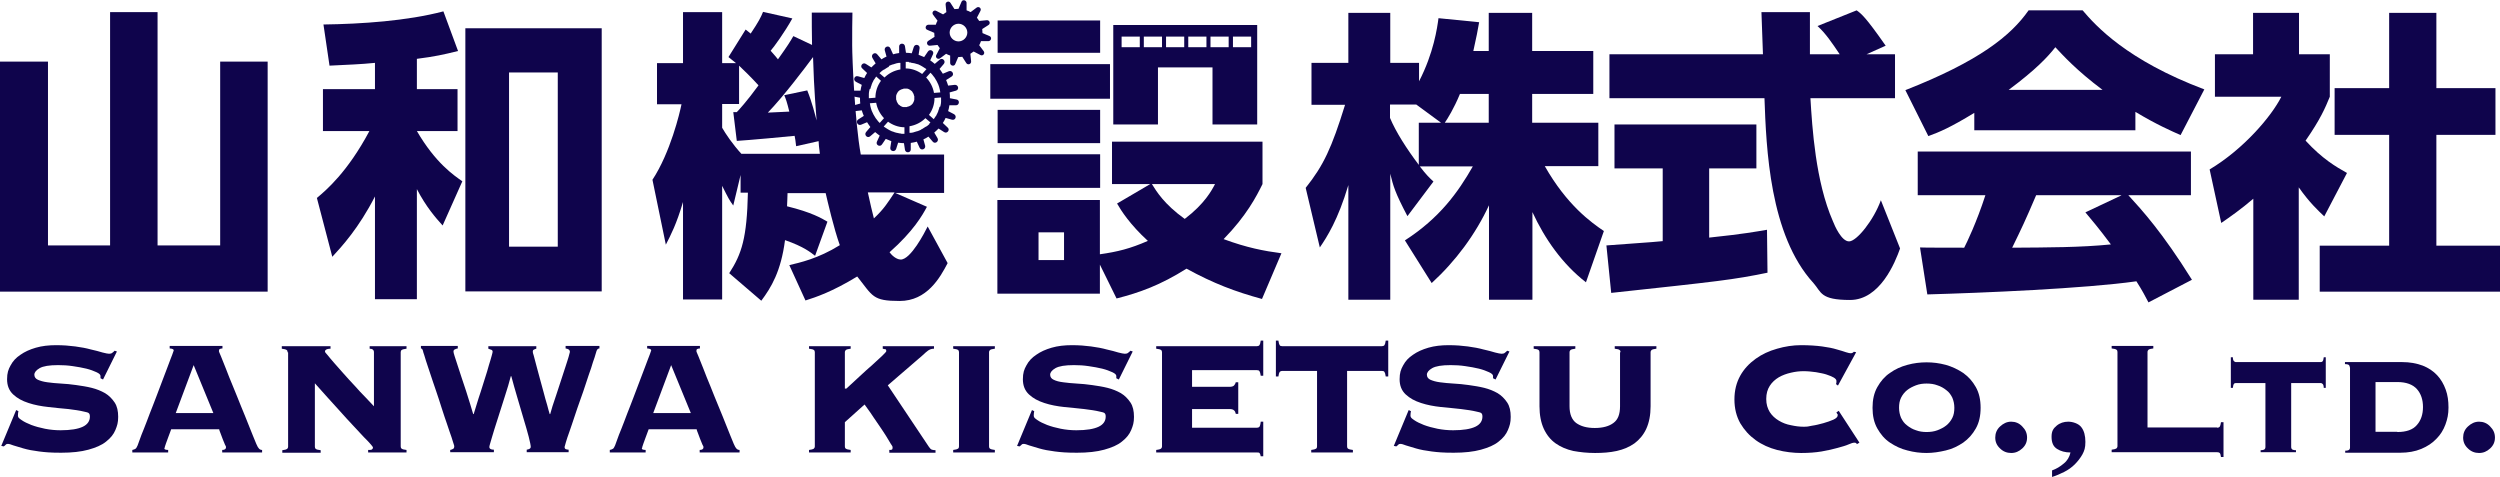 <?xml version="1.0" encoding="UTF-8"?>
<svg id="_レイヤー_1" data-name="レイヤー 1" xmlns="http://www.w3.org/2000/svg" version="1.1" viewBox="0 0 990.1 188.8">
  <defs>
    <style>
      .cls-1 {
        fill: #0f044c;
        stroke-width: 0px;
      }
    </style>
  </defs>
  <g>
    <path class="cls-1" d="M7.3,162.9c-.1.3-.2.9-.2,1.7s.5,1.1,1.5,1.8c1,.7,2.3,1.3,3.8,1.9,1.6.6,3.4,1.1,5.4,1.5,2,.4,4.1.6,6.2.6,4,0,6.9-.5,8.8-1.4,1.9-.9,2.8-2.3,2.8-4s-.8-1.6-2.4-2c-1.6-.4-3.7-.7-6.1-1-2.5-.2-5.1-.5-7.9-.8-2.8-.3-5.5-.8-7.9-1.6-2.5-.8-4.5-1.9-6.1-3.4-1.6-1.5-2.4-3.5-2.4-6s.5-3.9,1.4-5.5c.9-1.7,2.2-3.1,3.9-4.2,1.7-1.2,3.7-2.1,6.1-2.8,2.4-.7,5.1-1,8-1s5.3.2,7.6.5c2.3.3,4.4.7,6.2,1.2,1.8.4,3.3.8,4.6,1.2,1.2.3,2.1.5,2.6.5s1-.1,1.3-.4c.3-.2.6-.5.9-.8l.9.3-5.5,11.1-1-.5v-.9c0-.5-.5-1-1.6-1.5s-2.4-1-4-1.4c-1.6-.4-3.4-.7-5.4-1-2-.3-3.9-.4-5.8-.4-3.5,0-5.9.4-7.3,1.2-1.4.8-2.1,1.7-2.1,2.6s.5,1.6,1.4,2,2.2.8,3.8,1c1.5.2,3.3.4,5.3.5,2,.1,4,.3,6.1.6,2.1.3,4.1.6,6.1,1.1,2,.5,3.7,1.2,5.3,2.1,1.5.9,2.8,2.2,3.8,3.7,1,1.5,1.4,3.4,1.4,5.7s-.4,3.5-1.1,5.2c-.7,1.7-1.9,3.2-3.7,4.6-1.7,1.4-4.1,2.4-7,3.2-2.9.8-6.5,1.2-10.8,1.2s-6.3-.2-8.7-.5c-2.4-.3-4.5-.7-6.2-1.2-1.7-.5-3.1-.9-4-1.2-1-.4-1.7-.6-2.2-.6s-.6.1-.8.3c-.2.2-.5.5-.8.7l-1-.2,5.9-14.2.8.4Z"/>
    <path class="cls-1" d="M65.1,177.4c0,.3,0,.5.3.6.2.1.6.2,1.2.2v1h-14.2v-1c.6-.1,1-.3,1.3-.5.3-.2.5-.7.8-1.3.1-.3.4-1,.8-2.2.4-1.2,1-2.7,1.7-4.4.7-1.8,1.5-3.8,2.3-6,.9-2.2,1.7-4.4,2.6-6.7.9-2.3,1.7-4.5,2.5-6.6.8-2.2,1.6-4.1,2.2-5.8.6-1.7,1.2-3.1,1.6-4.2.4-1.1.6-1.6.6-1.7,0-.3-.2-.5-.5-.6-.3-.1-.7-.2-1.1-.2v-1h20.9v1c-.4,0-.8.1-1,.2-.3.1-.4.4-.4.8s.3.8.8,2.1c.5,1.3,1.2,2.9,2,5,.8,2.1,1.7,4.4,2.8,7s2.1,5.2,3.2,7.9c1.1,2.7,2.2,5.3,3.2,7.9s2,4.9,2.8,6.9c.4,1,.8,1.6,1.1,1.9.3.3.7.5,1.2.5v1h-15.8v-1c1,0,1.5-.4,1.5-1s-.1-.4-.4-1.1c-.3-.7-.6-1.4-.9-2.2-.3-.8-.6-1.6-.9-2.4-.3-.7-.5-1.3-.5-1.5h-19c-.5,1.4-1,2.6-1.3,3.5-.3.9-.6,1.6-.8,2.2-.2.5-.3.9-.4,1.2s-.1.4-.1.5ZM84.5,163.6l-7.8-19-7.1,19h14.9Z"/>
    <path class="cls-1" d="M113.9,139.5c0-.4-.1-.7-.4-.9s-.9-.4-1.9-.5v-1h19.3v1c-.9,0-1.5.2-1.8.4-.3.2-.4.4-.4.7s.3.6,1,1.4c.7.9,1.6,1.9,2.7,3.2,1.1,1.3,2.4,2.7,3.8,4.3,1.4,1.6,2.8,3.1,4.3,4.7,1.4,1.6,2.8,3.1,4.2,4.5,1.3,1.4,2.5,2.6,3.4,3.6v-21.4c0-.9-.6-1.4-1.7-1.4v-1h14.6v1c-1,.1-1.6.3-1.9.5s-.4.5-.4.9v37.3c0,.4.1.7.4.9.2.2.9.4,1.9.5v1h-15.2v-1c.7,0,1.2,0,1.5-.2.2-.2.4-.4.4-.6s0-.4-.2-.6c-.2-.2-.5-.7-1-1.2-.5-.6-1.3-1.4-2.4-2.5-1-1.1-2.4-2.6-4.1-4.4-1.7-1.8-3.8-4.1-6.3-6.9-2.5-2.7-5.5-6.1-9-10v25.1c0,.4.1.7.4.9.2.2.9.4,1.9.5v1h-15.2v-1c1-.1,1.6-.3,1.9-.5.2-.2.4-.5.4-.9v-37.3Z"/>
    <path class="cls-1" d="M178.3,178.2c.4-.1.8-.2,1.1-.4.3-.1.5-.5.5-1s-.2-.7-.5-1.8c-.3-1.1-.8-2.5-1.4-4.2-.6-1.7-1.2-3.7-2-5.9-.7-2.2-1.5-4.5-2.2-6.8-.8-2.3-1.5-4.6-2.3-6.8-.7-2.2-1.4-4.3-2-6-.6-1.8-1.1-3.3-1.4-4.4-.4-1.2-.6-1.8-.6-2-.2-.6-.4-.9-.8-.9v-1h14.6v1c-.5.1-.9.2-1.2.4-.3.1-.5.4-.5.8s.1.7.4,1.7c.3,1,.7,2.2,1.2,3.7.5,1.5,1,3.1,1.6,4.9.6,1.8,1.2,3.6,1.8,5.4.6,1.8,1.1,3.5,1.6,5.1.5,1.6.9,2.9,1.2,4h.2c.3-1,.7-2.3,1.2-3.9.5-1.6,1-3.3,1.6-5,.6-1.8,1.1-3.6,1.7-5.4.6-1.8,1.1-3.5,1.5-5,.5-1.5.8-2.7,1.1-3.7.3-1,.4-1.6.4-1.7,0-.4-.2-.7-.6-.8-.4-.1-.8-.3-1.1-.4v-1h19v1c-.4.1-.7.2-1,.4-.3.1-.4.4-.4.8s.1.6.4,1.6c.3,1,.6,2.3,1,3.8.4,1.5.9,3.3,1.4,5.2.5,1.9,1,3.7,1.5,5.5s.9,3.5,1.4,5c.4,1.5.7,2.7,1,3.6h.2c.2-.6.5-1.7.9-3.1.5-1.4,1-3,1.6-4.8.6-1.8,1.2-3.6,1.8-5.5.6-1.9,1.2-3.6,1.7-5.2.5-1.6,1-3,1.3-4.1.3-1.1.5-1.8.5-1.9,0-.5-.2-.8-.5-1-.3-.2-.7-.3-1.2-.4v-1h13.4v1c-.4,0-.7.2-.9.5-.2.3-.3.6-.4,1,0,.2-.3.8-.6,2-.4,1.1-.9,2.6-1.4,4.3-.6,1.7-1.3,3.7-2,5.9-.7,2.2-1.5,4.5-2.3,6.7-.8,2.3-1.6,4.5-2.3,6.7-.7,2.2-1.4,4.1-2,5.9-.6,1.7-1.1,3.1-1.4,4.2-.3,1.1-.5,1.7-.5,1.8,0,.5.2.8.5.9.3.1.7.2,1.1.2v1h-16.6v-1c1.1-.2,1.6-.5,1.6-1.1s-.3-2-.8-4c-.5-2-1.2-4.3-2-7-.8-2.7-1.6-5.5-2.5-8.5-.9-3-1.7-5.9-2.4-8.5h-.2c-.6,2.3-1.4,5.1-2.4,8.1-1,3.1-1.9,6-2.8,8.8-.9,2.8-1.7,5.3-2.3,7.4-.6,2.1-1,3.3-1,3.7,0,.7.6,1.1,1.8,1.1v1h-17.3v-1Z"/>
    <path class="cls-1" d="M254.2,177.4c0,.3,0,.5.3.6.2.1.6.2,1.2.2v1h-14.2v-1c.6-.1,1-.3,1.3-.5.3-.2.5-.7.8-1.3.1-.3.4-1,.8-2.2.4-1.2,1-2.7,1.7-4.4.7-1.8,1.5-3.8,2.3-6,.9-2.2,1.7-4.4,2.6-6.7.9-2.3,1.7-4.5,2.5-6.6.8-2.2,1.6-4.1,2.2-5.8.6-1.7,1.2-3.1,1.6-4.2.4-1.1.6-1.6.6-1.7,0-.3-.2-.5-.5-.6-.3-.1-.7-.2-1.1-.2v-1h20.9v1c-.4,0-.8.1-1,.2-.3.1-.4.4-.4.8s.3.8.8,2.1c.5,1.3,1.2,2.9,2,5,.8,2.1,1.7,4.4,2.8,7,1,2.6,2.1,5.2,3.2,7.9,1.1,2.7,2.2,5.3,3.2,7.9,1,2.6,2,4.9,2.8,6.9.4,1,.8,1.6,1.1,1.9.3.3.7.5,1.2.5v1h-15.8v-1c1,0,1.5-.4,1.5-1s-.1-.4-.4-1.1c-.3-.7-.6-1.4-.9-2.2-.3-.8-.6-1.6-.9-2.4-.3-.7-.5-1.3-.5-1.5h-19c-.5,1.4-1,2.6-1.3,3.5-.3.9-.6,1.6-.8,2.2-.2.5-.3.9-.4,1.2s-.1.4-.1.5ZM273.6,163.6l-7.8-19-7.1,19h14.9Z"/>
    <path class="cls-1" d="M352,178.2c.5,0,.9,0,1.1-.1.3,0,.4-.4.4-.9s-.2-.6-.7-1.4c-.5-.8-1.1-1.8-1.8-3-.7-1.2-1.6-2.4-2.5-3.8-.9-1.3-1.8-2.6-2.6-3.8-.8-1.2-1.5-2.3-2.2-3.2-.6-.9-1.1-1.5-1.3-1.8l-7.8,7v9.6c0,.4.1.7.4.9s.9.4,1.9.5v1h-16.5v-1c1-.1,1.6-.3,1.9-.5.2-.2.4-.5.4-.9v-37.3c0-.4-.1-.7-.4-.9-.2-.2-.9-.4-1.9-.5v-1h16.5v1c-1,.1-1.6.3-1.9.5-.2.2-.4.5-.4.9v14.4h.6c1.6-1.5,3.3-3.1,5.2-4.8,1.8-1.7,3.5-3.2,5.1-4.6,1.5-1.4,2.8-2.6,3.9-3.6,1-1,1.6-1.6,1.6-1.8,0-.5-.1-.8-.4-.8s-.6-.1-1-.2v-1h20.3v1c-.5,0-1,.1-1.3.2-.3.1-.7.3-1,.5-.3.2-.6.5-1,.8-.3.3-.8.7-1.2,1.1l-13.8,11.9,16.3,24.4c.4.6.8,1,1.2,1.1.4.1.8.2,1.4.2v1h-18.3v-1Z"/>
    <path class="cls-1" d="M377.5,178.2c1-.1,1.6-.3,1.9-.5s.4-.5.4-.9v-37.3c0-.4-.1-.7-.4-.9-.2-.2-.9-.4-1.9-.5v-1h16.5v1c-1,.1-1.6.3-1.9.5-.2.2-.4.5-.4.9v37.3c0,.4.1.7.4.9s.9.4,1.9.5v1h-16.5v-1Z"/>
    <path class="cls-1" d="M409.6,162.9c-.1.3-.2.9-.2,1.7s.5,1.1,1.5,1.8c1,.7,2.3,1.3,3.8,1.9,1.6.6,3.4,1.1,5.4,1.5,2,.4,4.1.6,6.2.6,4,0,6.9-.5,8.8-1.4,1.9-.9,2.8-2.3,2.8-4s-.8-1.6-2.4-2c-1.6-.4-3.7-.7-6.1-1s-5.1-.5-7.9-.8c-2.8-.3-5.5-.8-7.9-1.6-2.5-.8-4.5-1.9-6.1-3.4-1.6-1.5-2.4-3.5-2.4-6s.5-3.9,1.4-5.5c.9-1.7,2.2-3.1,3.9-4.2,1.7-1.2,3.7-2.1,6.1-2.8,2.4-.7,5.1-1,8-1s5.3.2,7.6.5c2.3.3,4.4.7,6.2,1.2,1.8.4,3.3.8,4.6,1.2,1.2.3,2.1.5,2.6.5s1-.1,1.3-.4c.3-.2.6-.5.9-.8l.9.3-5.5,11.1-1-.5v-.9c0-.5-.5-1-1.6-1.5s-2.4-1-4-1.4c-1.6-.4-3.4-.7-5.4-1-2-.3-3.9-.4-5.8-.4-3.5,0-5.9.4-7.3,1.2-1.4.8-2.1,1.7-2.1,2.6s.5,1.6,1.4,2c1,.5,2.2.8,3.8,1s3.3.4,5.3.5c2,.1,4,.3,6.1.6,2.1.3,4.1.6,6.1,1.1,2,.5,3.7,1.2,5.3,2.1,1.5.9,2.8,2.2,3.8,3.7,1,1.5,1.4,3.4,1.4,5.7s-.4,3.5-1.1,5.2c-.7,1.7-1.9,3.2-3.7,4.6-1.7,1.4-4.1,2.4-7,3.2-2.9.8-6.5,1.2-10.8,1.2s-6.3-.2-8.7-.5c-2.4-.3-4.5-.7-6.2-1.2-1.7-.5-3.1-.9-4-1.2-1-.4-1.7-.6-2.2-.6s-.6.1-.8.3c-.2.2-.5.5-.8.7l-1-.2,5.9-14.2.8.4Z"/>
    <path class="cls-1" d="M489.4,163.8c-.1-.5-.3-1-.7-1.3-.3-.3-.9-.5-1.7-.5h-14.9v7.4h25.7c.4,0,.7-.1,1-.4.2-.3.4-.9.5-2h1v13.7h-1c-.1-.7-.3-1.1-.5-1.3-.2-.2-.5-.2-1-.2h-39.9v-1c1-.1,1.6-.3,1.9-.5.2-.2.4-.5.4-.9v-37.3c0-.4-.1-.7-.4-.9-.2-.2-.9-.4-1.9-.5v-1h39.9c.4,0,.7-.1,1-.4.2-.3.4-.9.5-1.8h1v13.9h-1c-.1-.9-.3-1.5-.5-1.8-.2-.3-.5-.4-1-.4h-25.7v6.6h14.9c.8,0,1.4-.2,1.7-.5s.6-.8.7-1.3h1v12.5h-1Z"/>
    <path class="cls-1" d="M519.3,178.2c1-.1,1.6-.3,1.9-.5s.4-.5.4-.9v-29.9h-13.8c-.4,0-.7.1-1,.4-.2.3-.4.9-.5,1.8h-1v-14.2h1c.1.9.3,1.5.5,1.8.2.3.5.4,1,.4h39.5c.4,0,.7-.1,1-.4.2-.3.4-.9.5-1.8h1v14.2h-1c-.1-.9-.3-1.5-.5-1.8-.2-.3-.5-.4-1-.4h-13.8v29.9c0,.4.1.7.4.9s.9.4,1.9.5v1h-16.5v-1Z"/>
    <path class="cls-1" d="M558.8,162.9c-.1.3-.2.9-.2,1.7s.5,1.1,1.5,1.8c1,.7,2.3,1.3,3.8,1.9,1.6.6,3.4,1.1,5.4,1.5,2,.4,4.1.6,6.2.6,4,0,6.9-.5,8.8-1.4,1.9-.9,2.8-2.3,2.8-4s-.8-1.6-2.4-2c-1.6-.4-3.7-.7-6.1-1s-5.1-.5-7.9-.8c-2.8-.3-5.5-.8-7.9-1.6-2.5-.8-4.5-1.9-6.1-3.4-1.6-1.5-2.4-3.5-2.4-6s.5-3.9,1.4-5.5c.9-1.7,2.2-3.1,3.9-4.2,1.7-1.2,3.7-2.1,6.1-2.8,2.4-.7,5.1-1,8-1s5.3.2,7.6.5c2.3.3,4.4.7,6.2,1.2,1.8.4,3.3.8,4.6,1.2,1.2.3,2.1.5,2.6.5s1-.1,1.3-.4c.3-.2.6-.5.9-.8l.9.3-5.5,11.1-1-.5v-.9c0-.5-.5-1-1.6-1.5s-2.4-1-4-1.4c-1.6-.4-3.4-.7-5.4-1-2-.3-3.9-.4-5.8-.4-3.5,0-5.9.4-7.3,1.2-1.4.8-2.1,1.7-2.1,2.6s.5,1.6,1.4,2,2.2.8,3.8,1,3.3.4,5.3.5c2,.1,4,.3,6.1.6,2.1.3,4.1.6,6.1,1.1,2,.5,3.7,1.2,5.3,2.1,1.5.9,2.8,2.2,3.8,3.7,1,1.5,1.4,3.4,1.4,5.7s-.4,3.5-1.1,5.2c-.7,1.7-1.9,3.2-3.7,4.6-1.7,1.4-4.1,2.4-7,3.2-2.9.8-6.5,1.2-10.8,1.2s-6.3-.2-8.7-.5c-2.4-.3-4.5-.7-6.2-1.2-1.7-.5-3.1-.9-4-1.2-1-.4-1.7-.6-2.2-.6s-.6.1-.8.3c-.2.2-.5.5-.8.7l-1-.2,5.9-14.2.8.4Z"/>
    <path class="cls-1" d="M641.8,139.5c0-.4-.1-.7-.4-.9-.2-.2-.9-.4-1.9-.5v-1h16.5v1c-1,.1-1.6.3-1.9.5-.2.2-.4.5-.4.9v21.4c0,3.5-.6,6.5-1.7,8.9-1.1,2.4-2.7,4.3-4.7,5.8-2,1.4-4.3,2.4-7,3-2.7.6-5.6.8-8.6.8s-5.9-.3-8.6-.8c-2.7-.6-5-1.6-7-3-2-1.4-3.6-3.4-4.7-5.8-1.1-2.4-1.7-5.4-1.7-8.9v-21.4c0-.4-.1-.7-.4-.9-.2-.2-.9-.4-1.9-.5v-1h16.5v1c-1,.1-1.6.3-1.9.5-.2.2-.4.5-.4.9v21.4c0,3.1.9,5.3,2.6,6.6,1.8,1.3,4.2,2,7.4,2s5.7-.7,7.4-2c1.8-1.3,2.6-3.5,2.6-6.6v-21.4Z"/>
    <path class="cls-1" d="M727.2,152c0-.2,0-.3.1-.5,0-.2,0-.4,0-.7,0-.4-.4-.9-1.1-1.3-.7-.4-1.7-.8-2.9-1.2s-2.6-.6-4.1-.9c-1.5-.2-3.2-.4-4.9-.4s-3.3.2-5,.6c-1.8.4-3.4,1-4.8,1.8-1.5.9-2.7,2-3.6,3.4-.9,1.4-1.4,3.1-1.4,5.2s.5,3.7,1.4,5.2c.9,1.4,2.1,2.5,3.6,3.4,1.5.9,3.1,1.5,4.8,1.8,1.8.4,3.4.6,5,.6s1.8-.1,3.3-.4c1.5-.2,3-.6,4.5-1,1.5-.4,2.8-.9,4-1.4,1.1-.5,1.7-1.1,1.7-1.7s0-.5-.2-.6c-.1-.2-.2-.3-.3-.6l.9-.6,8.2,12.6-1,.6c-.1-.3-.3-.4-.4-.5-.2,0-.4-.1-.7-.1s-1.1.2-2.2.7c-1.1.5-2.6.9-4.4,1.4-1.8.5-3.9,1-6.3,1.4-2.4.4-5.1.6-8.1.6s-6.4-.4-9.5-1.2c-3.1-.8-6-2.1-8.5-3.9-2.5-1.8-4.5-4-6.1-6.7-1.5-2.7-2.3-5.8-2.3-9.4s.8-6.7,2.3-9.4c1.5-2.7,3.6-4.9,6.1-6.7,2.5-1.8,5.3-3.1,8.5-4,3.1-.9,6.3-1.4,9.5-1.4s6,.2,8.3.5c2.3.3,4.3.7,5.9,1.2,1.5.4,2.7.8,3.6,1.1.9.3,1.5.4,1.9.4s.9-.2,1.2-.6l.9.2-7.2,13.2-.8-.6Z"/>
    <path class="cls-1" d="M763,143.5c2.5,0,5,.3,7.6,1,2.5.7,4.8,1.8,6.9,3.2,2.1,1.5,3.7,3.3,5,5.6s1.9,5,1.9,8.2-.6,5.9-1.9,8.2c-1.3,2.3-2.9,4.1-5,5.6-2.1,1.4-4.3,2.5-6.9,3.1-2.5.6-5.1,1-7.6,1s-5-.3-7.6-1c-2.5-.6-4.8-1.7-6.9-3.1-2.1-1.4-3.7-3.3-5-5.6-1.3-2.3-1.9-5-1.9-8.2s.6-5.9,1.9-8.2,2.9-4.2,5-5.6c2.1-1.5,4.3-2.5,6.9-3.2,2.5-.7,5.1-1,7.6-1ZM763,151.9c-1.5,0-2.9.2-4.2.7-1.3.5-2.5,1.1-3.5,1.9-1,.8-1.8,1.8-2.4,3-.6,1.2-.8,2.5-.8,4s.3,2.8.8,4c.6,1.2,1.3,2.2,2.4,3,1,.8,2.2,1.5,3.5,1.9,1.3.5,2.7.7,4.2.7s3-.2,4.3-.7c1.3-.5,2.5-1.1,3.5-1.9,1-.8,1.8-1.8,2.4-3,.6-1.2.8-2.5.8-4s-.3-2.8-.8-4c-.6-1.2-1.3-2.2-2.4-3-1-.8-2.2-1.5-3.5-1.9-1.3-.5-2.7-.7-4.3-.7Z"/>
    <path class="cls-1" d="M796.5,167c1.7,0,3.2.6,4.4,1.9,1.3,1.3,1.9,2.7,1.9,4.4s-.6,3.1-1.9,4.3c-1.3,1.2-2.7,1.8-4.4,1.8s-3.2-.6-4.4-1.8c-1.3-1.2-1.9-2.6-1.9-4.3s.6-3.2,1.9-4.4,2.7-1.9,4.4-1.9Z"/>
    <path class="cls-1" d="M812.7,186.3c1.7-.6,3.2-1.5,4.6-2.7,1.4-1.1,2.3-2.6,2.7-4.4-2.1,0-3.9-.5-5.3-1.4-1.5-.9-2.2-2.5-2.2-4.8s.7-3.3,2-4.4c1.3-1.1,2.9-1.6,4.6-1.6s4.1.7,5.2,2.2c1.1,1.4,1.6,3.4,1.6,5.8s-.4,3.5-1.2,5c-.8,1.4-1.8,2.7-3,3.9-1.2,1.2-2.6,2.2-4.2,3-1.6.8-3.2,1.5-4.8,2v-2.6Z"/>
    <path class="cls-1" d="M878.1,169.4c.4,0,.7-.1,1-.4.2-.3.4-.9.5-1.8h1v13.8h-1c-.1-.9-.3-1.4-.5-1.6-.2-.2-.5-.3-1-.3h-41.8v-1c1-.1,1.6-.3,1.9-.5.2-.2.4-.5.4-.9v-37.3c0-.4-.1-.7-.4-.9-.2-.2-.9-.4-1.9-.5v-1h16.5v1c-1,.1-1.6.3-1.9.5-.2.2-.4.5-.4.9v29.9h27.5Z"/>
    <path class="cls-1" d="M895.3,178.3c.9,0,1.4-.2,1.6-.4.2-.2.3-.5.3-.8v-25.4h-11.7c-.4,0-.6.1-.8.4-.2.2-.3.8-.4,1.5h-.8v-12.1h.8c0,.8.2,1.3.4,1.5.2.2.5.4.8.4h33.6c.4,0,.6-.1.8-.4.2-.2.3-.8.4-1.5h.8v12.1h-.8c0-.8-.2-1.3-.4-1.5-.2-.2-.5-.4-.8-.4h-11.7v25.4c0,.3.1.6.3.8s.7.4,1.6.4v.8h-14v-.8Z"/>
    <path class="cls-1" d="M930.6,145.4c0-.3-.1-.6-.3-.8-.2-.2-.7-.4-1.6-.4v-.8h22.6c3.1,0,5.8.5,8.2,1.4,2.3.9,4.2,2.2,5.7,3.8s2.6,3.5,3.4,5.7,1.1,4.5,1.1,7.1-.4,4.5-1.2,6.7c-.8,2.2-2,4.1-3.6,5.7-1.6,1.7-3.6,3-6,4s-5.2,1.5-8.3,1.5h-21.8v-.8c.9,0,1.4-.2,1.6-.4.2-.2.3-.5.3-.8v-31.7ZM949.4,171.1c3.6,0,6.2-.9,7.8-2.8,1.6-1.8,2.4-4.2,2.4-7.1s-.8-5.3-2.4-7.1c-1.6-1.8-4.2-2.8-7.8-2.8h-8.6v19.7h8.6Z"/>
    <path class="cls-1" d="M981.8,167c1.7,0,3.2.6,4.4,1.9,1.3,1.3,1.9,2.7,1.9,4.4s-.6,3.1-1.9,4.3c-1.3,1.2-2.7,1.8-4.4,1.8s-3.2-.6-4.4-1.8c-1.3-1.2-1.9-2.6-1.9-4.3s.6-3.2,1.9-4.4,2.7-1.9,4.4-1.9Z"/>
  </g>
  <path class="cls-1" d="M62.4,4.8v92.4h24.8V24.4h18.8v91.1H0V24.4h19v72.8h24.6V4.8h18.8Z"/>
  <path class="cls-1" d="M165.1,35.3h16.1v16.6h-16.1c7.4,12.7,14.6,17.5,18,19.9l-7.8,17.5c-2.8-3.1-6.5-7.3-10.2-14.4v43.6h-16.6v-40.7c-6.4,12.5-13.1,19.8-16.9,23.9l-6.1-23.3c3.8-3.2,12.1-10.2,20.8-26.5h-18.4v-16.6h20.6v-10.4c-6.1.6-10.1.7-18,1.1l-2.4-16.3c15-.2,33.1-1.4,47.5-5.2l5.8,15.7c-5.6,1.4-9.2,2.2-16.3,3.1v12ZM238.3,115.4h-54V11.2h54v104.2ZM220.9,28.7h-19.3v69h19.3V28.7Z"/>
  <path class="cls-1" d="M322.8,101.3c-1.7-1.3-4.4-3.6-11.9-6.2-1.6,12.4-5.5,18.8-9.4,24l-12.7-10.9c5-7.7,7-14,7.4-31.9h-2.9v-7l-2.9,12.1c-1.6-2.2-2-3-4.4-7.8v45h-15.5v-38.6c-2.6,8.8-4.8,13-6.8,16.9l-5.3-25.7c7.1-10.8,10.8-26.4,11.5-29.9h-9.7v-16.3h10.3V4.8h15.5v20.2h5.5c-1.1-.8-1.4-1.2-3-2.4l6.8-10.9c.2.2,1.7,1.3,2,1.6,3.2-4.8,4-6.4,4.9-8.6l11.6,2.6c-3,5.4-7.2,11.2-8.6,12.8.8,1,1.6,1.7,2.9,3.4,4.2-5.9,4.8-7,6.1-9.2l7.4,3.5c-.1-5.5-.1-8.9-.1-12.8h16.1c-.1,3.2-.1,8.2-.1,13s1,29.9,3.4,43.2h33v15.2h-19.4l12.6,5.5c-1.8,3.4-5.4,9.7-14.8,18,1.7,2.3,3.6,2.9,4.4,2.9,4,0,9.5-10.7,10.7-13.1l7.9,14.5c-3,5.8-8.2,15-19,15s-10.6-1.9-16.8-9.7c-10,6.1-16.4,8.2-20.5,9.5l-6.4-14c4.1-1,11.3-2.5,20-7.9-2.4-6.7-4.8-17.2-5.6-20.6h-15.1c-.1,1.7-.1,4.4-.2,5.2,9.8,2.4,13.8,4.8,16,6.1l-5,13.8ZM290.4,44.4h1.4c.7-.7,4.1-4.4,8.6-10.6-2.8-3.1-5.8-6-7.7-7.8v15.2h-6.7v9.4c1.3,2.3,4.2,6.6,7.6,10.3h31.1c-.4-2.9-.4-3.6-.5-5l-8.9,2c-.2-2.2-.4-2.9-.6-4.1-1.8.2-19,1.8-22.9,2l-1.4-11.5ZM312.6,44.2c-1-4-1.3-4.8-2-6.5l9.1-1.9c1.9,4.7,3.1,9.6,3.7,11.9-.2-3.5-1-11.2-1.4-25.1-3.4,4.6-11.8,15.7-17.9,22l8.5-.4ZM343.7,76.2c1.1,4.9,1.6,7.3,2.4,10.3,4-3.8,5.2-5.8,8.2-10.3h-10.6Z"/>
  <path class="cls-1" d="M439.6,25.4v13.7h-47.4v-13.7h47.4ZM435.7,8.1v12.8h-40.6v-12.8h40.6ZM435.7,43.5v13.2h-40.6v-13.2h40.6ZM455.8,72.9h-15.4v-16.8h59.6v16.8c-2.4,4.9-6.4,12.6-15.4,21.8,9.2,3.4,16,4.7,22.9,5.6l-7.7,18.1c-10.6-2.9-19.1-6.1-29.9-12-10.3,6.5-18.6,9.5-27.7,11.8l-6.6-13.4v11.5h-40.6v-37.1h40.6v21.5c7-1,11.9-2.2,19-5.3-7.1-6.5-10.6-12-12.2-14.8l13.3-7.8ZM435.7,61.1v13.3h-40.6v-13.3h40.6ZM421.4,92h-10.1v11h10.1v-11ZM456.2,72.9c1.8,2.9,4.9,8,13,13.8,7.9-6,10.7-11.3,12-13.8h-25Z"/>
  <path class="cls-1" d="M589.6,20.2V5.1h17.2v15.1h24.2v17h-24.2v11.4h26.2v17.2h-21.2c8.8,15.5,18.4,22.3,23.4,25.7l-7.1,20.3c-9.4-7.3-16.3-17.2-21.2-27.8v34.7h-17.2v-37.4c-5.4,11.6-13.2,22.1-22.7,30.8l-10.6-16.9c13.8-8.9,21-19,26.9-29.3h-21c2.6,3.4,3.7,4.4,5.4,6l-10.3,13.7c-5-9.5-5.6-11.9-6.8-16.8v49.9h-16.6v-45.4c-4.1,13.8-8.5,20.6-11.3,24.7l-5.6-23.6c7.1-8.9,10.3-15.8,15.6-32.9h-13.3v-16.6h14.6V5.1h16.6v19.8h11.4v7.3c5.8-11.2,7.2-21.2,7.7-25l16.1,1.6c-.5,3-1.1,6-2.3,11.4h6.2ZM570.7,48.6l-9.8-7.2h-10.4v5.3c2.3,5.5,6.5,12.1,11.4,18.6v-16.7h8.9ZM589.6,48.6v-11.4h-11.4c-2.4,5.8-4.9,9.8-6,11.4h17.4Z"/>
  <path class="cls-1" d="M636.2,97.2c.7-.1,20.2-1.4,22.3-1.7v-28.8h-19.1v-17.4h56.2v17.4h-18.7v27.4c13.4-1.4,18.8-2.4,22.9-3.1l.2,17c-13.6,2.8-19.3,3.4-61.9,8l-1.9-18.8ZM739.1,21.5h11.4v17.4h-33.5c.7,11.5,2,33,8.9,48.7.7,1.8,3.4,8,6.4,8s9.7-8.3,12.6-16.3l7.6,19.1c-1.9,5.4-7.9,20.4-19.8,20.4s-11.3-3.1-14.5-6.7c-17.4-19-18.7-53.5-19.4-73.2h-61.4v-17.4h60.8c-.1-1.9-.6-15.8-.6-16.7h19.2v16.7h11.8c-3.1-4.6-5.5-8.2-8.8-11.2l15.5-6.2c1.8,1.3,3.4,2.4,11.5,14l-7.6,3.4Z"/>
  <path class="cls-1" d="M781.9,44.7c-9.5,5.8-13.8,7.6-18.2,9.2l-9.1-18.2c29.3-11.5,41.8-21.6,48.8-31.6h21.4c5.2,6.1,17.4,19.7,48.2,31.3l-9.4,18.1c-3.6-1.6-9.4-4.1-17.9-9.2v7.3h-63.8v-7ZM850.9,119.8c-1.2-2.3-2.5-4.8-4.8-8.4-20.4,2.9-61.2,4.6-82.8,5.2l-2.9-18.6c.6.1,15.8.1,17.5.1,1-1.9,4.9-10,8.4-20.8h-26.8v-17.3h108.2v17.3h-24.8c5.4,5.9,13.4,14.6,25.2,33.5l-17.3,9ZM832.7,35.6c-10.4-7.8-15.6-13.6-18.7-16.9-2.9,3.7-7.6,8.8-18.5,16.9h37.2ZM840.1,77.3h-33.7c-4.3,10.1-5.8,13.2-9.5,20.8,14.2-.1,27.1-.1,39.1-1.3-5-6.7-7.7-9.8-10.1-12.7l14.2-6.7Z"/>
  <path class="cls-1" d="M910.6,118.7h-18.2v-40c-4.9,4.2-9.2,7.2-12.7,9.6l-4.6-21.2c13.4-8,24.5-21,28.4-28.8h-26.3v-16.8h15.1V5.1h18.2v16.4h12.2v16.8c-1.8,4.4-3.7,8.9-9.6,17.4,6.6,7.2,12.1,10.4,16.4,12.8l-9,17.2c-2.5-2.4-5.8-5.4-10.1-11.5v44.5ZM946.2,5.1h18.7v29.8h23.4v18.5h-23.4v43.9h25.2v18.2h-71.4v-18.2h27.5v-43.9h-21.6v-18.5h21.6V5.1Z"/>
  <path class="cls-1" d="M497.9,9.9v39.4h-17.7v-22.6h-21.6v22.6h-17.7V9.9h57ZM451.4,14.5h-7.2v4.2h7.2v-4.2ZM460.2,14.5h-7.2v4.2h7.2v-4.2ZM469,14.5h-7.2v4.2h7.2v-4.2ZM477.8,14.5h-7.2v4.2h7.2v-4.2ZM486.6,14.5h-7.2v4.2h7.2v-4.2ZM495.5,14.5h-7.2v4.2h7.2v-4.2Z"/>
  <path class="cls-1" d="M391.5,16.3h-3c-.2.6-.4,1.1-.7,1.6l1.8,2.4c.6.9-.3,2-1.3,1.5l-2.7-1.4c-.4.3-.9.6-1.3.9l.3,3c.1,1.1-1.3,1.6-1.9.7l-1.6-2.5c-.5,0-1,.1-1.5.1s0,0-.1,0l-1.2,2.8c-.4,1-1.9.7-2-.4v-3c-.6-.2-1.1-.4-1.6-.7l-2.4,1.8c-.9.6-2-.3-1.5-1.3l1.4-2.7c-.3-.4-.6-.9-.9-1.3l-3,.3c-1.1.1-1.6-1.3-.7-1.9l2.5-1.6c0-.5-.1-1-.1-1.5s0,0,0-.1l-2.8-1.2c-1-.4-.7-1.9.4-2h3c.2-.6.4-1.1.7-1.6l-1.8-2.4c-.6-.9.3-2,1.3-1.5l2.7,1.4c.4-.3.9-.6,1.3-.9l-.3-3c-.1-1.1,1.3-1.6,1.9-.7l1.6,2.5c.5,0,1-.1,1.5-.1s0,0,.1,0l1.2-2.8c.4-1,1.9-.7,2,.4v3c.6.2,1.1.4,1.6.7l2.4-1.8c.9-.6,2,.3,1.5,1.3l-1.4,2.7c.3.4.6.9.9,1.3l3-.3c1.1-.1,1.6,1.3.7,1.9l-2.5,1.6c0,.5.1,1,.1,1.5s0,0,0,.1l2.8,1.2c1,.4.7,1.9-.4,2ZM379.6,9.4c-1.9,0-3.5,1.6-3.5,3.5s1.6,3.5,3.5,3.5,3.5-1.6,3.5-3.5-1.6-3.5-3.5-3.5Z"/>
  <path class="cls-1" d="M378.8,39.4l-2.6-.5c0,0,0-.1,0-.2,0-.7,0-1.4-.1-2.1l2.5-.7c1.4-.4,1-2.4-.5-2.3l-2.6.3c-.2-.7-.5-1.5-.8-2.2l2.2-1.4c1.2-.8.2-2.6-1.1-2.1l-2.4,1c-.4-.7-.9-1.3-1.3-1.9l1.7-2c.9-1.1-.5-2.6-1.6-1.7l-2,1.7c-.6-.5-1.2-1-1.8-1.4l1.1-2.4c.6-1.3-1.2-2.3-2-1.1l-1.5,2.2c-.7-.3-1.4-.6-2.2-.9l.4-2.6c.2-1.4-1.8-1.9-2.3-.5l-.8,2.5c-.8-.1-1.5-.2-2.3-.2l-.4-2.6c-.2-1.4-2.3-1.3-2.3.1v2.6c-.9.1-1.6.3-2.4.5l-1.1-2.4c-.6-1.3-2.5-.6-2.2.8l.7,2.5c-.7.3-1.4.7-2,1.1l-1.7-2c-.9-1.1-2.6.1-1.9,1.4l1.3,2.2c-.6.5-1.1,1-1.7,1.6l-2.2-1.4c-1.2-.8-2.5.9-1.4,1.8l1.9,1.8c-.4.6-.8,1.3-1.1,2l-2.5-.7c-1.4-.4-2.1,1.5-.8,2.2l2.3,1.2c-.2.7-.4,1.5-.5,2.3h-2.6c-1.4,0-1.6,2.1-.2,2.3l2.6.5c0,0,0,.1,0,.2,0,.7,0,1.4.1,2.1l-2.5.7c-1.4.4-1,2.4.5,2.3l2.6-.3c.2.7.5,1.5.8,2.2l-2.2,1.4c-1.2.8-.2,2.6,1.1,2.1l2.4-1c.4.7.9,1.3,1.3,1.9l-1.7,2c-.9,1.1.5,2.6,1.6,1.7l2-1.7c.6.5,1.2,1,1.8,1.4l-1.1,2.4c-.6,1.3,1.2,2.3,2,1.1l1.5-2.2c.7.3,1.4.6,2.2.9l-.4,2.6c-.2,1.4,1.8,1.9,2.3.5l.8-2.5c.8.1,1.5.2,2.3.2l.4,2.6c.2,1.4,2.3,1.3,2.3-.1v-2.6c.9-.1,1.6-.3,2.4-.5l1.1,2.4c.6,1.3,2.5.6,2.2-.8l-.7-2.5c.7-.3,1.4-.7,2-1.1l1.7,2c.9,1.1,2.6-.1,1.9-1.4l-1.3-2.2c.6-.5,1.1-1,1.7-1.6l2.2,1.4c1.2.8,2.5-.9,1.4-1.8l-1.9-1.8c.4-.6.8-1.3,1.1-2l2.5.7c1.4.4,2.1-1.5.8-2.2l-2.3-1.2c.2-.7.4-1.5.5-2.3h2.6c1.4,0,1.6-2.1.2-2.3ZM370.1,30.7h0c.6.9,1.2,2,1.6,3,0,.2.1.4.2.6.2.7.4,1.5.5,2.3l-2.5.2c-.4-2.3-1.5-4.4-3.1-6.1l1.7-1.9c.4.4.9.9,1.2,1.4h0c.1.2.3.3.4.5ZM362.1,38.1c0,.2,0,.4,0,.7s0,.5,0,.7h0c0,.3-.2.6-.3.9h0c-.1.3-.3.5-.4.7,0,0-.1.2-.2.2,0,0-.1.1-.2.2-.1.1-.2.2-.4.3,0,0,0,0,0,0h0c-.3.2-.6.3-.9.4-.2,0-.4.1-.6.2-.2,0-.4,0-.6,0s-.5,0-.8,0c-.3,0-.6-.2-.8-.3h0c-.3-.1-.5-.3-.7-.5,0,0-.1,0-.2-.1,0,0-.2-.2-.2-.2,0,0-.2-.2-.2-.3,0,0-.1-.1-.1-.2-.2-.2-.3-.5-.4-.8,0-.2-.1-.4-.2-.6,0-.2,0-.4,0-.7s0-.5,0-.7h0c0-.3.2-.6.3-.9.1-.2.3-.5.4-.7,0,0,.1-.2.2-.2,0,0,.1-.1.2-.2.1-.1.2-.2.4-.3,0,0,0,0,0,0h0c.3-.2.6-.3.9-.4h0c.2,0,.4-.1.6-.2.2,0,.4,0,.6,0s.5,0,.8,0h0c.3,0,.6.2.8.3h0c.3.1.5.3.7.5,0,0,.1,0,.2.1,0,0,.2.2.2.2,0,0,.2.2.2.3,0,0,.1.1.1.2.2.2.3.5.4.8h0c0,.2.1.4.2.6ZM348.4,48.7c-.4-.4-.9-.9-1.2-1.4-.1-.2-.3-.3-.4-.5-.6-.9-1.2-2-1.6-3,0-.2-.1-.4-.2-.6-.2-.7-.4-1.5-.5-2.3l2.5-.2c.4,2.3,1.5,4.4,3.1,6.1l-1.7,1.9ZM360,24.7h0s0,0,0,0c.3,0,.7,0,1,.2.2,0,.4,0,.6.1.1,0,.2,0,.3,0,.5.1.9.3,1.4.4h0c.2,0,.4.1.6.2h0c.5.2,1,.5,1.5.8,0,0,0,0,0,0,.5.3,1,.6,1.4.9h0s0,0,.1.1l-1.7,1.9c-1.8-1.3-4.1-2.2-6.5-2.2v-2.6c0,0,.3,0,.6,0h0c.2,0,.4,0,.6,0ZM352.1,26.1c.5-.2,1-.5,1.5-.6,0,0,0,0,.1,0,.5-.2,1.1-.3,1.6-.5h0c.2,0,.4,0,.6-.1h0c.2,0,.5,0,.7,0v2.6c-2.4.4-4.6,1.5-6.3,3.2l-2-1.7c.1-.1.3-.3.4-.4.4-.4.8-.7,1.3-1,0,0,0,0,.1,0,.4-.3.9-.6,1.4-.9h0c.2,0,.4-.2.5-.3ZM344.7,35.2h0c.1-.5.3-1.1.5-1.6,0,0,0,0,0-.1.2-.5.4-1,.7-1.5h0c0-.2.2-.4.3-.5h0c.3-.4.5-.8.8-1.2l1.9,1.7c-1.4,1.9-2.2,4.2-2.2,6.7l-2.6.2c0,0,0-.1,0-.2,0-.5,0-1,0-1.5,0,0,0,0,0,0,0-.5.1-1,.2-1.4h0c0-.2.1-.4.2-.6ZM356.9,52.9h0c-.6,0-1.1-.2-1.7-.3,0,0,0,0-.1,0-.5-.1-1-.3-1.5-.5h0c-.2,0-.4-.1-.6-.2h0c-.5-.2-1-.5-1.5-.8,0,0,0,0,0,0-.5-.3-1-.6-1.4-.9,0,0,0,0-.1-.1l1.7-1.9c1.8,1.3,4.1,2.2,6.5,2.2v2.6c0,0-.3,0-.6,0h0c-.2,0-.4,0-.6,0ZM368,49.2c-.4.4-.8.7-1.3,1,0,0,0,0-.1,0-.4.3-.9.6-1.4.9h0c-.2,0-.4.2-.5.3-.5.2-1,.5-1.5.6,0,0,0,0-.1,0-.5.2-1.1.3-1.6.5h0c-.2,0-.4,0-.6.1h0c-.2,0-.5,0-.7,0v-2.6c2.4-.4,4.6-1.5,6.3-3.2l2,1.7c-.1.1-.3.3-.4.4h0ZM372.1,42.3h0c-.1.5-.3,1.1-.5,1.6,0,0,0,0,0,.1-.2.5-.4,1-.7,1.5h0c0,.2-.2.4-.3.5h0c-.3.4-.5.8-.8,1.2l-1.9-1.7c1.4-1.9,2.2-4.2,2.2-6.7l2.6-.2c0,0,0,.1,0,.2,0,.5,0,1,0,1.5,0,0,0,0,0,0,0,.5-.1,1-.2,1.4h0c0,.2-.1.4-.2.6Z"/>
</svg>